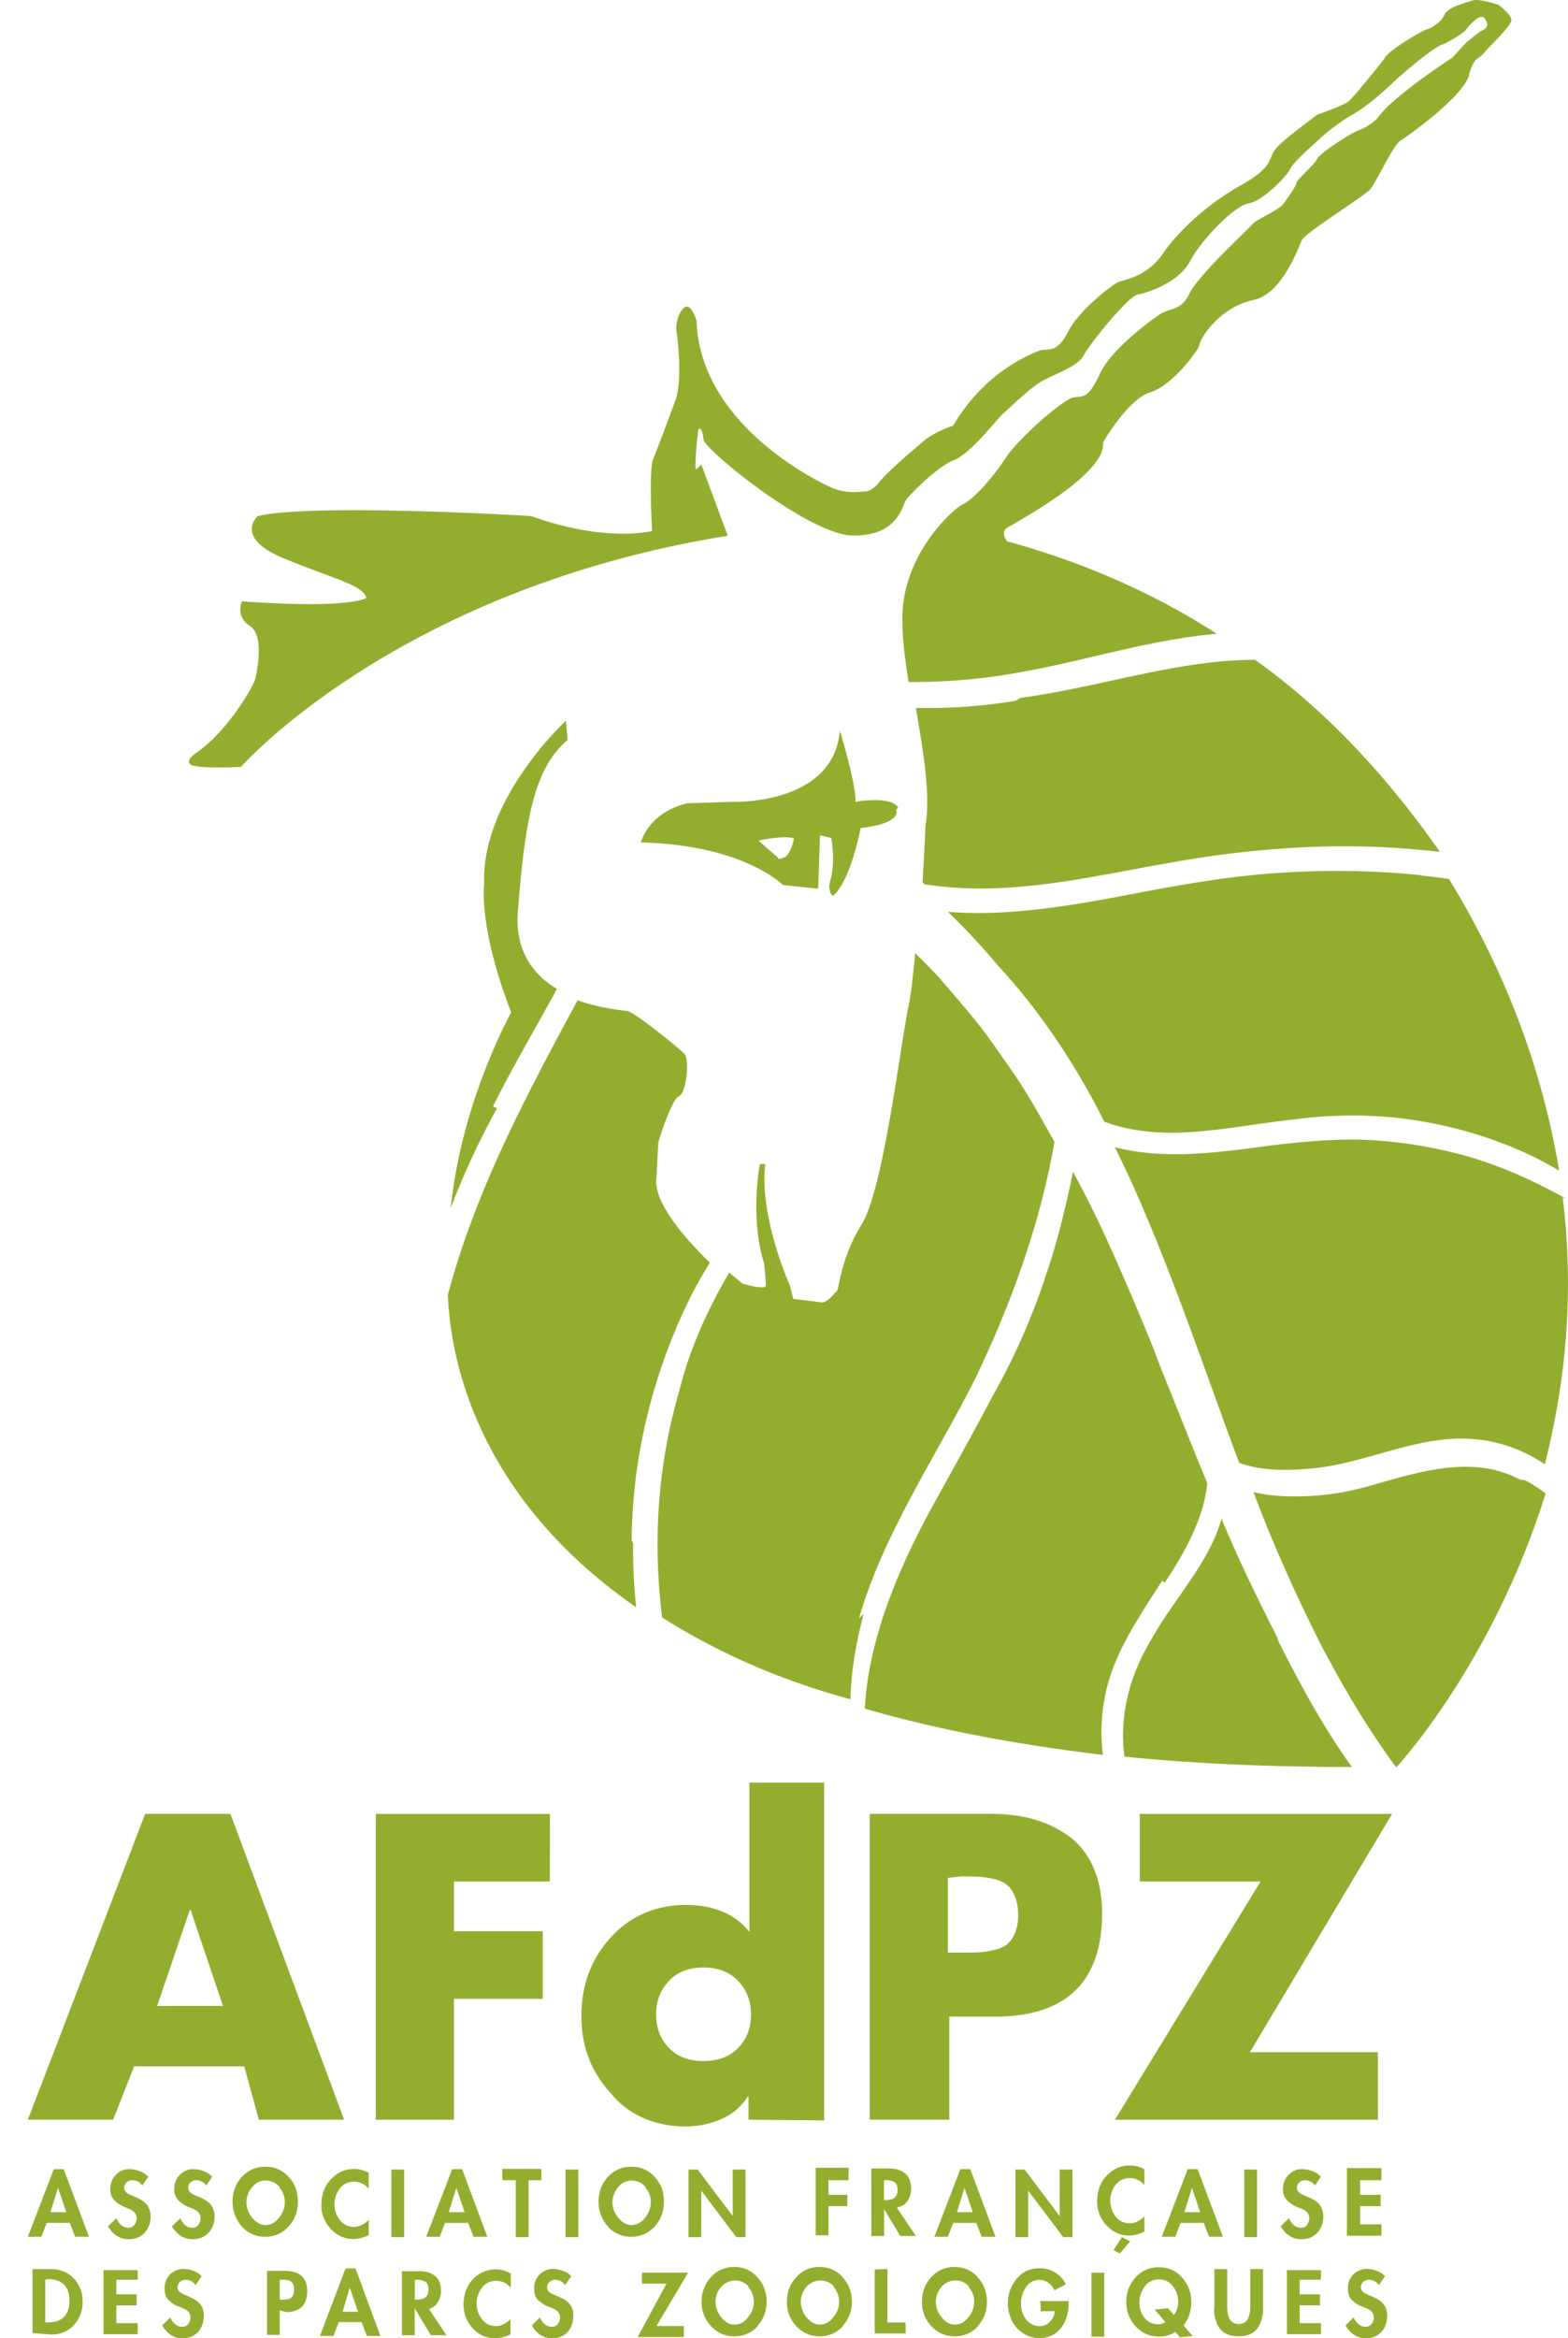 <svg xmlns="http://www.w3.org/2000/svg" width="51" height="76" fill="none" viewBox="0 0 51 76"><g fill="#93AE2E"><path d="m4.825 70.746-.197.289a.4.4 0 0 0-.323-.174.28.28 0 0 0-.185.07.22.22 0 0 0-.08.174q0 .072.047.127a.3.3 0 0 0 .127.092l.162.073c.062.025.127.054.185.087q.091.051.162.116.074.066.127.185a.7.7 0 0 1 .048.254c0 .22-.065.393-.197.532q-.19.208-.52.208c-.277 0-.497-.139-.67-.416l.277-.266q.046.132.15.22.109.09.231.09.127 0 .197-.09a.34.34 0 0 0 .076-.22c0-.127-.07-.22-.208-.29l-.162-.068a.9.9 0 0 1-.358-.232.5.5 0 0 1-.127-.358c0-.185.06-.335.185-.462a.58.58 0 0 1 .45-.185q.15 0 .324.067a.64.64 0 0 1 .266.173m2.093.004-.196.289a.4.4 0 0 0-.324-.174.28.28 0 0 0-.185.07.22.22 0 0 0-.08.174q0 .072.048.127a.3.3 0 0 0 .127.092q.076.036.162.073c.061.025.127.054.185.087q.091.051.161.116.075.066.128.185a.7.7 0 0 1 .047.254c0 .22-.065.393-.196.532q-.192.208-.52.208c-.278 0-.498-.139-.671-.416l.277-.266q.046.132.15.22.109.09.232.09.127 0 .196-.09a.34.34 0 0 0 .077-.22c0-.127-.07-.22-.208-.29l-.162-.068a.9.9 0 0 1-.359-.232.5.5 0 0 1-.127-.358c0-.185.06-.335.185-.462a.58.58 0 0 1 .451-.185q.15 0 .324.067a.64.64 0 0 1 .265.173m2.21.35a.59.59 0 0 0-.452-.22.54.54 0 0 0-.45.22.75.75 0 0 0-.185.486c0 .173.062.347.185.497.127.162.277.243.439.243a.54.54 0 0 0 .44-.243.78.78 0 0 0 .184-.497.7.7 0 0 0-.185-.486m.312 1.272a1 1 0 0 1-.763.335.98.98 0 0 1-.762-.335 1.2 1.2 0 0 1-.301-.81q.002-.467.3-.797c.2-.22.463-.335.763-.335s.567.112.763.335c.208.22.3.486.3.798s-.1.59-.3.809m2.6-1.734v.509a.6.6 0 0 0-.473-.231.56.56 0 0 0-.462.22.83.83 0 0 0-.174.52c0 .196.06.358.174.508.115.15.265.22.462.22a.54.54 0 0 0 .254-.064.7.7 0 0 0 .22-.162v.497a1.2 1.2 0 0 1-.486.127.98.98 0 0 1-.75-.335 1.1 1.1 0 0 1-.301-.786c0-.208.043-.393.127-.566.088-.174.22-.312.381-.428a1 1 0 0 1 .555-.162c.173 0 .324.042.485.127m1.145 2.087h-.417v-2.196h.417zm1.964-.81-.265-.785h-.006l-.243.786zm.116.347h-.751l-.174.451h-.439l.844-2.196h.324l.82 2.196h-.45zm1.965-1.387v1.85h-.416v-1.85h-.44v-.37h1.272v.37zm1.618 1.85h-.416v-2.196h.416zm2.196-1.618a.59.59 0 0 0-.45-.22.54.54 0 0 0-.451.22.75.75 0 0 0-.185.485c0 .173.062.347.185.497.127.162.277.243.439.243a.54.54 0 0 0 .44-.243.78.78 0 0 0 .184-.497.7.7 0 0 0-.185-.486m.312 1.272a1 1 0 0 1-.763.335.98.98 0 0 1-.762-.335 1.2 1.2 0 0 1-.301-.81q.002-.467.3-.797c.2-.22.463-.335.763-.335s.567.112.763.335c.208.22.3.486.3.798s-.1.59-.3.809m1.098.347v-2.196h.3l1.133 1.502h.006v-1.502h.416v2.196h-.3l-1.133-1.503h-.006v1.503zm5.201-1.85h-.647v.474h.613v.37h-.613v.948h-.416v-2.196h1.075zm1.156 0v.648h.055c.127 0 .23-.025.288-.073a.33.33 0 0 0 .102-.255c0-.115-.033-.208-.102-.254a.53.53 0 0 0-.288-.066zm.428.902.612.913h-.508l-.52-.867h-.006v.867h-.416V70.48h.566c.231 0 .405.053.532.162.127.106.196.266.196.497a.7.7 0 0 1-.115.393.47.47 0 0 1-.324.208m2.445.162-.266-.786h-.006l-.243.786zm.115.346h-.751l-.173.451h-.44l.844-2.196h.324l.82 2.196h-.45zm1.272.463v-2.196h.3l1.133 1.502h.006v-1.502h.416v2.196h-.3l-1.133-1.503h-.006v1.503zm3.467 0 .266.138-.335.393-.208-.108zm.728-2.196v.508a.6.6 0 0 0-.474-.231.56.56 0 0 0-.462.22.82.82 0 0 0-.173.52c0 .196.059.358.173.508.116.15.266.22.462.22q.133.001.255-.064a.7.7 0 0 0 .22-.162v.497a1.2 1.2 0 0 1-.486.128.97.97 0 0 1-.751-.336 1.1 1.1 0 0 1-.3-.785c0-.209.043-.394.126-.567.088-.173.22-.312.382-.428a1 1 0 0 1 .554-.161c.174 0 .324.041.486.127m1.803 1.393-.266-.786h-.006l-.242.786zm.116.346H38.4l-.173.451h-.44l.844-2.196h.324l.82 2.196h-.45zm1.733.463h-.416v-2.196h.416zm2.08-1.965-.196.289a.4.4 0 0 0-.323-.174.28.28 0 0 0-.185.07.22.22 0 0 0-.08.174q0 .072.047.127a.3.3 0 0 0 .127.092l.162.073c.062.025.127.054.185.087q.092.051.162.116.074.066.127.185a.7.7 0 0 1 .048.254c0 .22-.065.393-.197.532q-.19.208-.52.208c-.277 0-.497-.139-.67-.416l.277-.266q.047.132.15.22.109.09.231.09.127 0 .197-.09a.34.34 0 0 0 .076-.22c0-.127-.07-.22-.208-.29q-.035-.016-.162-.068a.9.9 0 0 1-.358-.232.5.5 0 0 1-.127-.358c0-.185.06-.335.185-.462a.58.58 0 0 1 .45-.185q.15 0 .324.067a.64.64 0 0 1 .266.173m1.978.12h-.694v.473h.67v.37h-.67v.59h.694v.37H43.81v-2.197h1.122zm-43.46 3.236v1.387h.069c.474 0 .717-.232.717-.706 0-.473-.243-.704-.717-.704zm-.415 1.733v-2.08h.6c.301 0 .556.102.74.3.197.208.29.463.29.763q-.001.45-.29.763c-.196.208-.439.3-.74.3zm3.421-1.733h-.694v.474h.66v.358h-.66v.578h.694v.358h-1.11v-2.08h1.11zm2.08-.116-.196.289a.4.4 0 0 0-.324-.173.3.3 0 0 0-.185.069.22.22 0 0 0-.08.173.2.2 0 0 0 .047.127.3.3 0 0 0 .127.09q.076.036.162.072c.06.025.115.053.185.087a.8.8 0 0 1 .162.116q.073.068.127.173a.7.7 0 0 1 .046.254c0 .22-.064.393-.185.532a.66.66 0 0 1-.509.208q-.416 0-.658-.416l.265-.266q.046.132.15.22.108.09.232.09.126 0 .196-.09a.34.34 0 0 0 .076-.22c0-.116-.07-.22-.209-.277q-.035-.017-.161-.069a.9.9 0 0 1-.359-.23c-.08-.086-.115-.209-.115-.36q.002-.276.173-.45a.6.6 0 0 1 .45-.185.9.9 0 0 1 .325.067.63.63 0 0 1 .265.174m2.536.11v.648h.086c.138 0 .23-.023.289-.068.06-.045.089-.139.089-.266s-.033-.208-.096-.254c-.064-.047-.162-.063-.3-.063zm0 .995v.797h-.416v-2.08h.567c.497 0 .74.22.74.659 0 .22-.06.392-.174.508-.116.112-.29.173-.509.173zm2.543.046-.266-.775h-.005l-.231.775zm.116.335h-.74l-.173.45h-.44l.832-2.195h.324l.81 2.196h-.44zm1.733-1.375v.647h.055a.5.5 0 0 0 .289-.073c.067-.048.1-.139.1-.254 0-.116-.033-.208-.1-.255a.53.53 0 0 0-.29-.064zm.428.901.601.902h-.508l-.52-.867h-.006v.867h-.416v-2.08h.566q.33-.002.52.161c.127.105.185.266.185.486a.65.65 0 0 1-.116.38.47.47 0 0 1-.323.209m2.71-1.19v.496a.59.59 0 0 0-.474-.23.56.56 0 0 0-.462.219.84.84 0 0 0-.174.52c0 .197.058.358.174.509.115.15.266.22.45.22q.132 0 .255-.063a.7.7 0 0 0 .22-.162v.497a1.2 1.2 0 0 1-.486.127c-.3 0-.543-.11-.74-.323-.196-.22-.3-.474-.3-.775 0-.208.044-.393.127-.566a1.03 1.03 0 0 1 .913-.578c.162 0 .324.041.474.127m1.988.097-.197.289a.4.4 0 0 0-.323-.173.3.3 0 0 0-.185.069.22.22 0 0 0-.08.173.2.2 0 0 0 .046.127.3.3 0 0 0 .128.09q.076.036.161.072c.06.025.116.053.185.087a.8.8 0 0 1 .162.116q.073.068.127.173a.7.7 0 0 1 .046.254c0 .22-.063.393-.184.532a.66.66 0 0 1-.509.208q-.416 0-.659-.416l.266-.266q.045.132.15.22c.07.06.15.09.231.09q.126 0 .197-.09a.34.34 0 0 0 .075-.22c0-.116-.07-.22-.208-.277q-.035-.017-.162-.069a.9.9 0 0 1-.358-.23c-.081-.086-.116-.209-.116-.36q.002-.276.174-.45a.6.6 0 0 1 .45-.185.9.9 0 0 1 .324.067.63.63 0 0 1 .266.174m2.767 1.613h.89v.359H20.74l.937-1.734h-.798v-.359h1.503zm3.005-1.271a.56.56 0 0 0-.45-.208.6.6 0 0 0-.452.208.75.75 0 0 0-.184.485.8.8 0 0 0 .184.497c.128.162.266.243.44.243.173 0 .312-.08.439-.243a.78.78 0 0 0 .185-.497.72.72 0 0 0-.185-.485m.312 1.271a.98.98 0 0 1-.763.335q-.45.001-.763-.335a1.12 1.12 0 0 1-.3-.797c0-.3.1-.567.3-.786a.98.98 0 0 1 .763-.335c.3 0 .555.11.752.335.196.22.3.485.3.786q0 .468-.3.797m2.496-1.271a.56.56 0 0 0-.45-.208.6.6 0 0 0-.451.208.75.75 0 0 0-.185.485.8.8 0 0 0 .184.497c.128.162.266.243.44.243.173 0 .312-.08.439-.243a.78.78 0 0 0 .185-.497.72.72 0 0 0-.185-.485m.312 1.271a.98.98 0 0 1-.763.335q-.45.001-.763-.335a1.12 1.12 0 0 1-.3-.797c0-.3.1-.567.3-.786a.98.98 0 0 1 .763-.335c.3 0 .555.11.751.335.197.22.3.485.3.786q0 .468-.3.797m1.457-1.85v1.735h.59v.358H28.45v-2.08zm2.658.579a.56.56 0 0 0-.45-.208.6.6 0 0 0-.451.208.75.75 0 0 0-.185.485.8.8 0 0 0 .185.497c.127.162.265.243.439.243.173 0 .312-.08.439-.243a.78.78 0 0 0 .185-.497.72.72 0 0 0-.185-.485m.312 1.271a.98.98 0 0 1-.763.335q-.45.001-.763-.335a1.12 1.12 0 0 1-.3-.797c0-.3.1-.567.3-.786a.98.98 0 0 1 .763-.335c.3 0 .555.11.752.335.196.22.3.485.3.786q0 .468-.3.797m2.034-.809h.924v.054c0 .15-.02.3-.06.44a1.1 1.1 0 0 1-.173.358.85.85 0 0 1-.728.347.9.9 0 0 1-.532-.162 1 1 0 0 1-.358-.405 1.3 1.3 0 0 1-.127-.555c0-.311.096-.577.289-.808s.439-.336.75-.336a.9.9 0 0 1 .498.139c.15.089.266.22.347.381l-.37.197a.54.54 0 0 0-.197-.243.48.48 0 0 0-.289-.095.51.51 0 0 0-.439.232.94.94 0 0 0-.162.531q0 .19.065.347c.044.11.112.208.208.277a.52.52 0 0 0 .335.115.44.44 0 0 0 .336-.15.47.47 0 0 0 .15-.336h-.451zm2.08 1.156H35.5v-2.08h.416zm2.08-.925.186.22a.68.68 0 0 0 .138-.44.8.8 0 0 0-.173-.496.54.54 0 0 0-.45-.22.54.54 0 0 0-.463.231.85.85 0 0 0-.174.52.8.8 0 0 0 .162.497.56.56 0 0 0 .463.208q.115 0 .22-.07l-.348-.405zm.798.902-.416.043-.15-.174a.93.93 0 0 1-.532.15q-.45.001-.763-.335a1.16 1.16 0 0 1-.3-.797c0-.3.1-.567.3-.786a.98.98 0 0 1 .763-.335c.3 0 .555.11.752.335.196.22.3.485.3.786 0 .3-.084.554-.254.774zm.705-.902v-1.271h.416v1.156c0 .064.002.115.005.173a1 1 0 0 0 .026.162.5.5 0 0 0 .06.15q.037.06.111.102a.35.35 0 0 0 .174.043.33.33 0 0 0 .284-.145.8.8 0 0 0 .087-.312c.003-.049.004-.104.004-.173V73.75h.416v1.271c0 .278-.065.497-.196.67-.127.163-.324.243-.601.243-.278 0-.474-.083-.601-.242-.127-.162-.197-.393-.197-.67m3.48-.925h-.694v.474h.66v.358h-.66v.578h.694v.358h-1.11v-2.08h1.11zm2.08-.116-.196.289a.4.4 0 0 0-.324-.173.3.3 0 0 0-.185.069.22.22 0 0 0-.08.173.2.2 0 0 0 .047.127.3.3 0 0 0 .127.09q.076.036.162.072c.06.025.115.053.185.087a.8.8 0 0 1 .161.116q.073.068.127.173a.7.7 0 0 1 .047.254c0 .22-.064.393-.185.532a.66.66 0 0 1-.509.208q-.416 0-.659-.416l.266-.266q.046.132.15.22.108.09.232.09.126 0 .196-.09a.34.34 0 0 0 .075-.22c0-.116-.069-.22-.208-.277q-.035-.017-.162-.069a.9.9 0 0 1-.358-.23c-.08-.086-.115-.209-.115-.36a.62.62 0 0 1 .173-.45.62.62 0 0 1 .45-.185.9.9 0 0 1 .324.067.63.63 0 0 1 .266.174m-37.802-8.79L6.2 62.078h-.026l-1.064 3.12zm.693 1.966H4.362l-.682 1.733H.906l3.815-9.94h2.774l3.698 9.94H8.42zm9.94-6.01h-3.12v1.618h2.89v2.196h-2.89v3.93h-2.543v-9.94h5.664zm6.126 3.236c-.277-.29-.647-.44-1.132-.44-.474 0-.856.15-1.122.44-.277.289-.416.659-.416 1.086 0 .44.14.798.416 1.087.278.289.648.427 1.122.427.473 0 .855-.138 1.132-.427.278-.29.416-.648.416-1.087 0-.427-.138-.797-.416-1.086m.335 4.507v-.75h-.026a1.9 1.9 0 0 1-.855.727 2.9 2.9 0 0 1-1.156.243c-.983 0-1.85-.358-2.427-1.063-.648-.705-.971-1.503-.971-2.543 0-.994.323-1.85.959-2.543.636-.705 1.503-1.052 2.427-1.052.902 0 1.618.29 2.08.879v-4.855h2.428v10.98zm6.485-7.86v2.428h.439q.364 0 .555-.006a3 3 0 0 0 .485-.073c.197-.044.347-.105.44-.185a.9.9 0 0 0 .254-.358q.111-.243.112-.59c0-.243-.035-.45-.105-.613-.071-.161-.15-.289-.255-.37q-.148-.129-.427-.196a3.5 3.5 0 0 0-.486-.073 10 10 0 0 0-.59-.012zm-2.543 7.86v-9.94h3.93c1.12 0 1.964.266 2.658.81.647.543.97 1.386.97 2.427 0 2.196-1.155 3.352-3.466 3.352h-1.503v3.351zM40.655 66.7h4.161v2.196h-8.553l4.739-7.744h-3.93v-2.196h8.206zM25.514 27.865c-.22.109-.22 0-.22 0l-.624-.543s.844-.185 1.156-.07c0 0-.098.508-.312.612m3.698-1.619c-.242-.392-1.386-.184-1.386-.184.02-.59-.509-2.312-.509-2.312-.208 2.427-3.468 2.312-3.468 2.312l-1.502.048c-1.271.312-1.503 1.272-1.503 1.272 3.352.08 4.624 1.386 4.624 1.386l1.144.116.059-1.734.37.088c.162 1.156-.1 1.387-.065 1.618.04.29.127.255.127.255.578-.509.89-2.196.89-2.196 1.387-.162 1.156-.59 1.156-.59M27.94 52.6c.798-2.774 2.543-5.316 3.814-7.86 1.156-2.426 2.08-4.97 2.543-7.628-.44-.786-.901-1.618-1.387-2.311-.196-.278-.393-.567-.59-.844-.103-.139-.207-.289-.311-.428l-.01-.011-.05-.064c-.05-.065-.1-.127-.15-.196-.416-.52-.866-1.029-1.27-1.503-.255-.266-.498-.52-.764-.774-.063.705-.138 1.387-.22 1.734-.311 1.618-.82 5.894-1.502 7.05-.705 1.133-.74 2.08-.82 2.196-.086.058-.313.393-.51.37-.196-.028-.912-.114-.912-.114l-.115-.451s-.994-2.196-.797-3.93h-.174s-.335 1.734.14 3.236c0 0 .056.544.056.705 0 .174-.763-.058-.763-.058s-.173-.138-.428-.358c-.682 1.156-1.271 2.427-1.618 3.814-.705 2.428-.878 4.855-.566 7.398 1.618 1.017 3.583 1.964 6.126 2.658.02-.913.185-1.85.427-2.774m4.937-29.677a18 18 0 0 1-3.237.231c.232 1.387.486 2.774.313 3.815 0 0-.033.832-.096 1.849l.069.067c1.271.197 2.427.162 3.699.02 1.502-.173 2.89-.485 4.392-.739a33 33 0 0 1 4.507-.497 27 27 0 0 1 4.161.162c-1.618-2.312-3.583-4.508-6.01-6.242a12 12 0 0 0-1.387.08c-2.08.231-4.16.879-6.241 1.156m17.745 16.28c-1.017-.567-2.08-1.052-3.236-1.387a15 15 0 0 0-3.121-.52c-1.063-.055-2.08.038-3.236.173-1.618.22-3.468.485-5.086.057.162.335.324.67.486 1.017 1.155 2.542 2.08 5.2 3.005 7.744.184.508.37 1.017.554 1.502.717.255 1.503.255 2.312.185 1.85-.162 3.468-1.11 5.317-.96a4.8 4.8 0 0 1 2.311.822c.463-1.85.763-3.815.752-6.01-.006-.89-.064-1.85-.174-2.66"/><path d="M49.44 48.092c-1.619-.867-3.468-.185-5.086.254a8.5 8.5 0 0 1-2.312.289 5.4 5.4 0 0 1-1.272-.139c.648 1.734 1.387 3.352 2.197 4.97.612 1.156 1.271 2.312 2.08 3.468.116.173.243.346.37.508.02-.022 3.12-3.352 4.854-8.9a4.3 4.3 0 0 0-.659-.427m-11.731 3.328c.647-.97 1.271-2.08 1.387-3.236-.335-.809-.659-1.618-.983-2.427-.254-.647-.52-1.271-.774-1.965a76 76 0 0 0-.381-.924c-.033-.077-.065-.15-.096-.232.006.015-.052-.127-.064-.15-.064-.15-.127-.312-.196-.462-.544-1.272-1.11-2.543-1.734-3.699-.045-.088-.093-.173-.139-.266-.23 1.133-.52 2.312-.878 3.352a21.3 21.3 0 0 1-1.734 3.93c-.659 1.271-1.387 2.543-2.08 3.814-1.052 1.965-1.965 4.161-2.08 6.357 2.195.636 4.738 1.144 7.743 1.503a6 6 0 0 1 .079-1.965c.289-1.387 1.12-2.543 1.85-3.699"/><path d="M41.58 53.293c-.647-1.272-1.271-2.543-1.85-3.93a6 6 0 0 1-.15.45c-.508 1.272-1.502 2.312-2.196 3.584-.67 1.144-.982 2.427-.809 3.698 2.196.22 4.624.336 7.397.336-.924-1.272-1.733-2.774-2.427-4.161m-21.001-3.214c.023-1.849.312-3.582.867-5.316a18 18 0 0 1 1.028-2.543c.197-.405.428-.798.648-1.156-.81-.797-1.85-1.965-1.734-2.774l.057-1.133s.416-1.386.67-1.502c.266-.113.347-1.271.174-1.387-.174-.173-1.503-1.271-1.85-1.387-.185-.024-.878-.083-1.618-.347-1.618 3.005-3.236 6.01-4.161 9.362l-.058.197c.065 1.85.786 6.472 6.126 10.171a17 17 0 0 1-.1-2.08m2.032-34.895c-.028-.196.056-1.11.085-1.271.028-.139.139-.057.173.289.028.335 3.468 3.12 4.855 3.12 1.502.028 1.618-1.017 1.733-1.155.115-.174.995-1.052 1.503-1.272.543-.173 1.387-1.271 1.618-1.502.29-.254 1.017-.971 1.387-1.133.312-.173 1.075-.428 1.272-.797.196-.37 1.387-1.85 1.733-1.965.428-.085 1.387-.428 1.734-1.11.37-.682 1.387-1.734 1.85-1.85.485-.057 1.27-.878 1.386-1.109.086-.23.821-.855.937-.97A6.2 6.2 0 0 1 44 3.72c.542-.312 1.109-.856 1.27-.994.114-.139 1.272-1.133 1.619-1.272.335-.114.763-.45.763-.45s.485-.66.647-.393c.173.254 0 .335-.113.393-.114.055-.509.393-.509.393l-.45.485S45.261 3.153 44.8 3.847c0 0-.254.254-.566.37-.312.113-1.272.74-1.387.936-.085.196-.648.659-.682.797-.028.14-.29.486-.428.682-.139.197-.855.486-.994.648-.139.173-1.85 1.733-2.08 2.311-.255.509-.648.428-.937.624-.288.197-1.618 1.156-1.965 1.965-.393.82-.543.682-.855.74s-1.733 1.271-2.196 1.965c-.485.74-1.11 1.387-1.387 1.502-.277.116-1.85 1.503-1.965 3.468-.039.705.064 1.503.197 2.312q.33.001.659-.007a19.5 19.5 0 0 0 3.236-.359c1.052-.196 2.08-.462 3.12-.693.983-.22 1.965-.416 3.006-.509-1.965-1.271-4.277-2.311-6.82-3.005 0 0-.23-.289 0-.439.232-.15 3.237-1.734 3.121-2.774 0 0 .798-1.387 1.503-1.618.74-.22 1.502-1.272 1.618-1.503.041-.323.716-1.271 1.733-1.502.971-.162 1.503-1.734 1.619-1.965.074-.197 1.965-1.387 2.196-1.618.208-.208.774-1.503 1.028-1.618.255-.162 1.965-1.387 2.197-2.08.161-.66.335-.544.473-.73.14-.184.902-.89.913-1.086S48.73.153 48.73.153s-.624-.208-.832-.139c-.208.074-.798.208-.914.462-.105.255-.473.463-.566.474-.095.01-1.271.682-1.387.948-.196.266-1.017 1.272-1.156 1.387-.15.139-1.028.44-1.028.44-.278.219-1.156.843-1.387 1.155-.208.3-.064.555-1.064 1.121-1.005.555-1.965 1.387-2.542 2.196-.555.856-1.387.902-1.503.983-.162.073-1.271.901-1.618 1.618-.405.763-.67.485-.96.613-.3.127-1.733.67-2.774 2.427 0 0-.554.173-.913.462-.346.289-1.271 1.075-1.502 1.387-.231.289-.428.289-.497.289-.074 0-.578.084-1.04-.127 0 0-4.277-1.85-4.393-5.433 0 0-.138-.45-.311-.45-.174 0-.393.45-.336.82.058.37.174 1.619-.029 2.196a96 96 0 0 1-.74 1.965c-.138.37-.028 2.312-.028 2.312s-1.503.393-3.93-.486c0 0-7.05-.427-8.9 0 0 0-.797.706.879 1.387 1.675.683 2.542.856 2.658 1.272 0 0-.45.37-4.045.113 0 0-.232.486.254.798.485.312.231 1.502.173 1.733s-.913 1.734-1.965 2.428c0 0-.427.312 0 .393.428.085 1.503.029 1.503.029s5.086-5.78 15.835-7.513c0 0-.821-2.196-.856-2.312"/><path d="M16.036 35.956c.636-1.272 1.387-2.543 2.08-3.815-.774-.45-1.386-1.271-1.27-2.542.23-2.89.508-4.624 1.617-5.548l-.056-.624s-2.774 2.542-2.659 5.316c0 0-.196 1.387.879 4.161 0 0-1.618 2.89-1.965 6.357a25 25 0 0 1 1.502-3.236m30.039-7.582a27.6 27.6 0 0 0-4.508-.078c-1.502.09-2.89.324-4.392.601-2.08.405-4.392.844-6.472.67a23 23 0 0 1 1.618 1.734c1.387 1.503 2.543 3.237 3.467 5.086.971.37 2.08.405 3.005.324 1.075-.084 2.08-.278 3.237-.405a14.3 14.3 0 0 1 3.12-.06c1.85.185 3.815.763 5.433 1.734-.532-3.237-1.734-6.473-3.583-9.478-.324-.05-.66-.09-.994-.127M2.155 71.901l-.266-.785h-.006l-.242.785zm.115.347h-.75l-.174.451h-.44l.844-2.196h.324l.82 2.196h-.45z"/></g></svg>